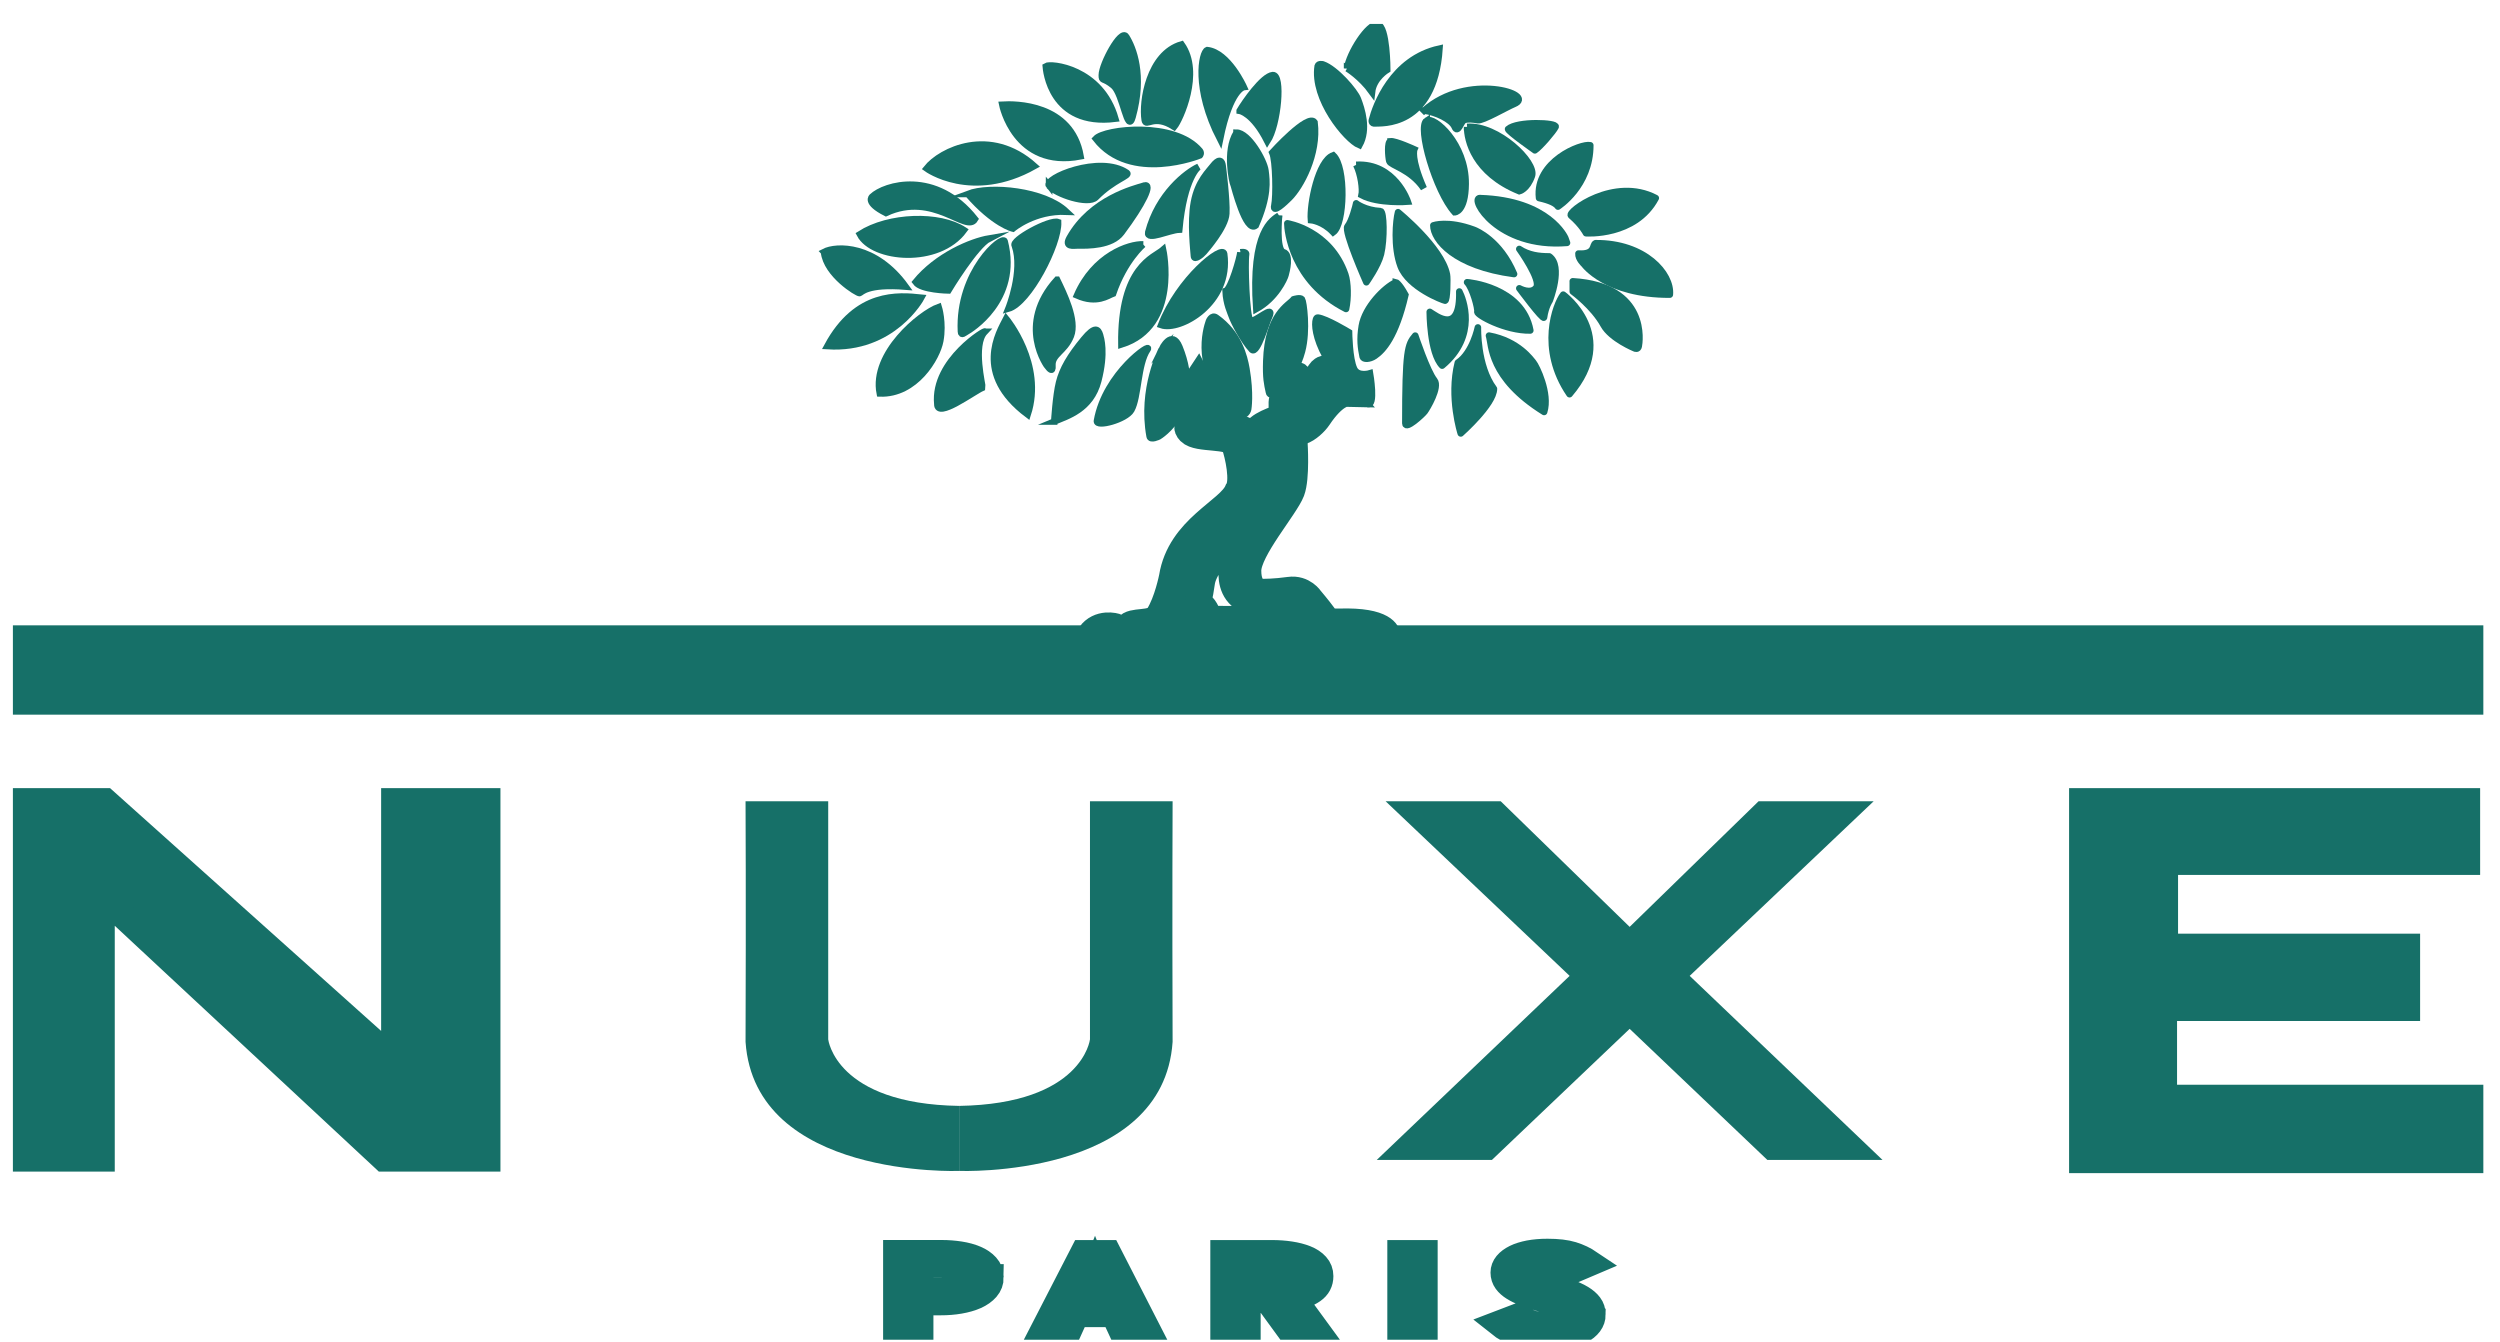 <?xml version="1.0" encoding="UTF-8"?> <svg xmlns="http://www.w3.org/2000/svg" width="95" height="51" viewBox="0 0 95 51" fill="none"><g clip-path="url(#clip0_143_11)"><path d="M0.589 44.02H3.861V34.031L14.591 44.02H18.517V30.449H14.983V40.294L3.991 30.449H0.589V44.02Z" fill="#167068" stroke="#167068" stroke-miterlimit="10"></path><path d="M31.472 39.496V30.449H28.331C28.331 30.449 28.351 34.307 28.331 39.591C28.686 44.798 36.444 44.495 36.444 44.495V42.024C31.753 41.948 31.472 39.496 31.472 39.496Z" fill="#167068"></path><path d="M44.559 30.449H41.419V39.496C41.419 39.496 41.138 41.948 36.446 42.024V44.495C36.446 44.495 44.204 44.798 44.559 39.591C44.54 34.307 44.559 30.449 44.559 30.449Z" fill="#167068"></path><path d="M64.208 37.083L71.198 30.449H66.825L61.927 35.221L57.028 30.449H52.654L59.646 37.083L52.316 44.078H56.692L61.927 39.096L67.16 44.078H71.536L64.208 37.083Z" fill="#167068"></path><path d="M79.125 30.449V44.078H94.269V41.721H82.228V38.298H91.464V35.979H82.266V32.748H93.745V30.449H79.125Z" fill="#167068" stroke="#167068" stroke-miterlimit="10"></path><path d="M94.27 24.262H0.589V26.657H94.27V24.262Z" fill="#167068" stroke="#167068" stroke-miterlimit="10"></path><path d="M45.505 14.433C45.324 14.367 45.505 15.56 45.505 15.56C45.505 15.56 45.318 15.718 45.42 15.842C45.523 15.966 44.898 16.089 45.211 16.407C45.523 16.724 46.771 16.512 46.908 16.899C47.048 17.287 47.272 18.308 47.03 18.644C46.718 19.418 44.84 20.061 44.539 21.937C44.539 21.937 44.357 22.863 44.013 23.402C43.785 23.759 43.01 23.543 42.837 23.825C42.664 24.106 42.49 23.861 42.439 23.825C42.388 23.789 41.764 23.631 41.416 24.124H49.458C49.458 24.124 49.443 24.072 49.401 23.998C49.311 23.841 49.099 23.583 48.661 23.559C48.02 23.523 46.27 23.523 46.27 23.523C46.27 23.523 45.958 23.577 45.907 23.4C45.854 23.224 45.699 22.925 45.509 22.941C45.509 22.941 45.591 22.687 45.668 22.134C45.733 21.659 46.2 21.019 47.067 20.157C48.163 19.069 48.037 18.686 48.367 17.937C48.697 17.189 48.634 17.852 48.652 17.921C48.701 18.125 48.85 18.498 48.591 18.881C48.078 19.644 47.278 20.498 46.94 21.109C46.82 21.312 46.31 23.168 48.469 22.909C49.299 22.787 49.294 23.047 49.368 23.138C49.368 23.138 49.517 23.306 49.623 23.703C49.729 24.1 49.549 24.12 49.549 24.12H52.713C52.713 24.12 52.664 23.565 50.883 23.625C50.503 23.633 50.43 23.575 50.273 23.358C50.122 23.148 49.804 22.771 49.804 22.771C49.804 22.771 49.535 22.344 48.993 22.42C48.453 22.496 48.017 22.496 48.017 22.496C48.017 22.496 47.429 22.573 47.429 21.687C47.429 20.895 48.854 19.268 49.083 18.668C49.278 18.157 49.189 16.838 49.189 16.838C49.189 16.838 49.219 16.472 49.46 16.395C49.7 16.319 49.973 16.063 50.104 15.868C50.713 14.954 51.127 14.962 51.127 14.962L50.302 14.016C50.302 14.016 49.973 14.123 50.063 14.778C49.853 14.686 49.882 15.021 49.869 15.175C49.853 15.327 49.763 15.526 49.643 15.495C49.523 15.465 49.417 15.433 49.388 14.64C49.358 13.848 49.178 14.565 49.178 14.565C49.178 14.565 49.101 15.009 48.846 15.041C48.591 15.071 48.758 15.832 48.758 15.832C48.758 15.832 47.917 16.075 47.752 16.351C47.588 16.626 46.312 16.045 45.509 14.427L45.505 14.433Z" fill="#167068" stroke="#167068" stroke-miterlimit="10"></path><path d="M44.145 13.279C44.145 13.279 43.356 14.77 43.688 16.584C43.717 16.742 44.035 16.584 44.035 16.584C44.035 16.584 45.776 15.552 44.819 13.191C44.528 12.475 44.143 13.281 44.143 13.281L44.145 13.279Z" fill="#167068" stroke="#167068" stroke-width="0.25" stroke-miterlimit="10"></path><path d="M43.605 13.279C43.821 12.962 42.009 14.169 41.685 15.993C41.64 16.249 42.788 15.944 42.99 15.58C43.267 15.087 43.222 13.84 43.605 13.279Z" fill="#167068" stroke="#167068" stroke-width="0.25" stroke-miterlimit="10"></path><path d="M50.073 12.068C49.871 12.05 49.841 13.632 51.959 15.343C52.285 15.486 52.059 14.187 52.059 14.187C52.059 14.187 51.608 14.327 51.459 14.021C51.274 13.642 51.262 12.628 51.262 12.628C51.262 12.628 50.391 12.098 50.073 12.068Z" fill="#167068" stroke="#167068" stroke-width="0.25" stroke-miterlimit="10"></path><path d="M49.16 11.373C48.964 11.612 48.179 11.928 48.12 13.712C48.099 14.373 48.151 14.576 48.222 14.905C48.252 15.041 48.32 14.985 48.552 14.774C49.102 14.269 49.325 13.905 49.475 13.351C49.691 12.548 49.533 11.453 49.475 11.373C49.416 11.293 49.16 11.373 49.16 11.373Z" fill="#167068" stroke="#167068" stroke-width="0.25" stroke-miterlimit="10"></path><path d="M45.939 12.211C45.841 12.491 45.342 14.097 46.861 15.546C47.276 15.941 47.405 15.666 47.429 15.546C47.429 15.546 47.527 14.977 47.364 14.021C47.279 13.527 47.063 12.67 46.214 12.068C46.041 11.946 45.939 12.211 45.939 12.211Z" fill="#167068" stroke="#167068" stroke-width="0.25" stroke-miterlimit="10"></path><path d="M53.041 10.727C52.621 10.914 51.867 11.671 51.749 12.389C51.667 12.89 51.712 13.219 51.783 13.559C51.804 13.662 52.046 13.66 52.24 13.527C52.558 13.311 53.035 12.794 53.404 11.204C53.153 10.749 53.041 10.725 53.041 10.725V10.727Z" fill="#167068" stroke="#167068" stroke-width="0.25" stroke-miterlimit="10"></path><path d="M48.919 8.487C48.919 8.741 49.092 10.695 51.149 11.74C51.237 11.337 51.227 10.741 51.121 10.431C50.54 8.741 48.919 8.487 48.919 8.487Z" fill="#167068" stroke="#167068" stroke-width="0.25" stroke-linecap="round" stroke-linejoin="round"></path><path d="M53.779 12.754C53.489 13.091 53.404 13.315 53.404 16.087C53.404 16.358 54.068 15.736 54.138 15.64C54.237 15.508 54.712 14.706 54.508 14.454C54.231 14.113 53.779 12.754 53.779 12.754Z" fill="#167068" stroke="#167068" stroke-width="0.25" stroke-linecap="round" stroke-linejoin="round"></path><path d="M56.16 12.443C56.16 12.443 55.966 13.401 55.399 13.78C55.067 15.103 55.509 16.47 55.509 16.47C55.509 16.47 56.769 15.355 56.769 14.774C56.117 13.896 56.16 12.445 56.16 12.445V12.443Z" fill="#167068" stroke="#167068" stroke-width="0.25" stroke-linecap="round" stroke-linejoin="round"></path><path d="M51.535 7.727C51.522 7.81 51.361 8.431 51.208 8.599C51.054 8.768 51.922 10.726 51.922 10.726C51.922 10.726 52.366 10.101 52.476 9.656C52.613 9.094 52.592 8.03 52.462 8.024C51.879 7.996 51.533 7.729 51.533 7.729L51.535 7.727Z" fill="#167068" stroke="#167068" stroke-width="0.25" stroke-linecap="round" stroke-linejoin="round"></path><path d="M53.127 8.064C53.045 8.373 52.95 9.387 53.223 10.114C53.53 10.924 54.829 11.411 54.913 11.425C54.996 11.439 55.012 10.571 54.982 10.429C54.774 9.401 53.127 8.064 53.127 8.064Z" fill="#167068" stroke="#167068" stroke-width="0.25" stroke-linecap="round" stroke-linejoin="round"></path><path d="M54.333 11.852C54.569 11.994 55.497 12.754 55.454 11.078C55.593 11.343 56.166 12.754 54.802 13.894C54.331 13.415 54.331 11.852 54.331 11.852H54.333Z" fill="#167068" stroke="#167068" stroke-width="0.25" stroke-linecap="round" stroke-linejoin="round"></path><path d="M56.582 12.754C56.694 13.093 56.582 14.352 58.676 15.654C58.898 14.955 58.38 13.908 58.272 13.78C58.194 13.688 57.709 12.963 56.584 12.754H56.582Z" fill="#167068" stroke="#167068" stroke-width="0.25" stroke-linecap="round" stroke-linejoin="round"></path><path d="M55.75 10.727C55.96 10.942 56.172 11.732 56.139 11.848C56.105 11.964 57.209 12.575 58.151 12.557C57.843 10.89 55.75 10.725 55.75 10.725V10.727Z" fill="#167068" stroke="#167068" stroke-width="0.25" stroke-linecap="round" stroke-linejoin="round"></path><path d="M59.403 11.197C59.126 11.556 58.459 13.243 59.642 14.979C61.541 12.754 59.403 11.197 59.403 11.197Z" fill="#167068" stroke="#167068" stroke-width="0.25" stroke-linecap="round" stroke-linejoin="round"></path><path d="M54.468 8.565C54.468 9.11 55.276 10.114 57.534 10.413C56.998 9.142 56.109 8.77 56.001 8.731C55.014 8.367 54.468 8.565 54.468 8.565Z" fill="#167068" stroke="#167068" stroke-width="0.25" stroke-linecap="round" stroke-linejoin="round"></path><path d="M56.236 7.527C55.838 7.515 56.902 9.441 59.546 9.228C59.513 9.128 59.481 9.046 59.481 9.046C59.481 9.046 58.865 7.611 56.236 7.529V7.527Z" fill="#167068" stroke="#167068" stroke-width="0.25" stroke-linecap="round" stroke-linejoin="round"></path><path d="M57.734 9.463C58.094 9.696 58.468 9.744 58.873 9.744C59.405 10.114 58.887 11.425 58.887 11.425C58.887 11.425 58.732 11.642 58.671 12.067C58.632 12.167 57.734 10.956 57.734 10.956C57.734 10.956 58.172 11.205 58.378 10.926C58.584 10.648 57.734 9.461 57.734 9.461V9.463Z" fill="#167068" stroke="#167068" stroke-width="0.25" stroke-linecap="round" stroke-linejoin="round"></path><path d="M59.767 10.69V11.078C59.767 11.078 60.544 11.642 60.933 12.347C61.221 12.872 62.128 13.241 62.128 13.241C62.128 13.241 62.244 13.295 62.271 13.159C62.301 13.021 62.646 10.864 59.765 10.69H59.767Z" fill="#167068" stroke="#167068" stroke-width="0.25" stroke-linecap="round" stroke-linejoin="round"></path><path d="M60.632 9.245C60.495 9.289 60.646 9.68 59.982 9.636C59.965 9.834 60.198 10.046 60.198 10.046C60.198 10.046 61.035 11.201 63.453 11.195C63.526 10.411 62.501 9.227 60.632 9.243V9.245Z" fill="#167068" stroke="#167068" stroke-width="0.25" stroke-linecap="round" stroke-linejoin="round"></path><path d="M59.697 8.19C59.546 8.06 61.335 6.695 62.919 7.527C62.141 8.994 60.269 8.862 60.269 8.862C60.269 8.862 60.117 8.551 59.697 8.19Z" fill="#167068" stroke="#167068" stroke-width="0.25" stroke-linecap="round" stroke-linejoin="round"></path><path d="M59.203 7.85C59.203 7.85 60.43 7.074 60.43 5.521C60.096 5.441 58.326 6.136 58.485 7.525C58.909 7.621 59.115 7.725 59.205 7.85" fill="#167068"></path><path d="M59.203 7.85C59.203 7.85 60.43 7.074 60.43 5.521C60.096 5.441 58.326 6.136 58.485 7.525C58.909 7.621 59.115 7.725 59.205 7.85" stroke="#167068" stroke-width="0.25" stroke-linecap="round" stroke-linejoin="round"></path><path d="M58.325 5.713C58.512 5.595 59.038 4.981 59.113 4.819C59.189 4.657 57.656 4.594 57.307 4.905C57.297 4.991 58.325 5.711 58.325 5.711V5.713Z" fill="#167068" stroke="#167068" stroke-width="0.25" stroke-linecap="round" stroke-linejoin="round"></path><path d="M55.75 4.821C55.75 5.328 56.023 6.567 57.735 7.266C57.735 7.266 58.033 7.196 58.212 6.685C58.39 6.174 56.906 4.737 55.75 4.823V4.821Z" fill="#167068" stroke="#167068" stroke-width="0.25" stroke-miterlimit="10"></path><path d="M54.215 4.582C53.848 4.817 54.56 7.266 55.277 8.066C55.277 8.066 55.685 8.066 55.695 6.99C55.707 5.462 54.488 4.408 54.215 4.584V4.582Z" fill="#167068" stroke="#167068" stroke-width="0.25" stroke-miterlimit="10"></path><path d="M54.115 4.202C54.561 4.258 55.154 4.534 55.277 4.819C55.399 5.104 55.513 4.619 55.633 4.566C55.752 4.512 55.972 4.53 56.157 4.566C56.341 4.601 57.246 4.071 57.537 3.951C58.426 3.586 55.752 2.739 54.117 4.204L54.115 4.202Z" fill="#167068" stroke="#167068" stroke-width="0.25" stroke-miterlimit="10"></path><path d="M51.19 2.6C51.265 2.037 51.993 0.879 52.352 0.935C52.712 0.991 52.714 2.651 52.714 2.651C52.714 2.651 52.196 2.961 52.135 3.496C51.707 2.905 51.19 2.598 51.19 2.598V2.6Z" fill="#167068" stroke="#167068" stroke-width="0.25" stroke-miterlimit="10"></path><path d="M52.134 4.563C52.268 4.035 52.9 2.24 54.7 1.847C54.498 4.885 52.442 4.665 52.268 4.689C52.093 4.713 52.134 4.563 52.134 4.563Z" fill="#167068" stroke="#167068" stroke-width="0.25" stroke-miterlimit="10"></path><path d="M50.268 2.448C50.755 2.616 51.481 3.458 51.599 3.763C51.744 4.14 51.997 4.909 51.658 5.517C51.159 5.308 49.879 3.753 50.074 2.508C50.103 2.406 50.268 2.448 50.268 2.448Z" fill="#167068" stroke="#167068" stroke-width="0.25" stroke-miterlimit="10"></path><path d="M52.839 5.37C52.711 5.37 52.752 5.965 52.795 6.126C52.839 6.288 53.608 6.428 54.103 7.158C53.596 6.003 53.743 5.675 53.743 5.675C53.743 5.675 53.033 5.35 52.839 5.368V5.37Z" fill="#167068" stroke="#167068" stroke-width="0.25" stroke-miterlimit="10"></path><path d="M51.537 6.264C51.712 6.615 51.79 7.198 51.741 7.415C52.373 7.751 53.498 7.663 53.498 7.663C53.498 7.663 53.004 6.18 51.535 6.264H51.537Z" fill="#167068" stroke="#167068" stroke-width="0.25" stroke-miterlimit="10"></path><path d="M49.816 8.363C49.767 7.76 50.089 6.11 50.663 5.902C51.149 6.357 51.094 8.515 50.663 8.828C50.264 8.403 49.816 8.363 49.816 8.363Z" fill="#167068" stroke="#167068" stroke-width="0.25" stroke-miterlimit="10"></path><path d="M48.348 5.797C48.483 6.1 48.503 7.473 48.426 7.811C48.348 8.146 48.829 7.685 49.001 7.513C49.408 7.108 50.106 5.871 49.951 4.645C49.708 4.294 48.348 5.797 48.348 5.797Z" fill="#167068" stroke="#167068" stroke-width="0.25" stroke-miterlimit="10"></path><path d="M47.109 4.208C47.294 3.891 47.985 2.893 48.364 2.855C48.743 2.815 48.568 4.741 48.16 5.366C47.616 4.288 47.109 4.21 47.109 4.21V4.208Z" fill="#167068" stroke="#167068" stroke-width="0.25" stroke-miterlimit="10"></path><path d="M46.987 5.042C47.434 5.042 48.037 6.09 48.086 6.485C48.135 6.881 48.212 7.443 47.717 8.571C47.338 8.868 46.901 7.058 46.871 7.01C46.842 6.96 46.551 5.735 46.987 5.044V5.042Z" fill="#167068" stroke="#167068" stroke-width="0.25" stroke-miterlimit="10"></path><path d="M45.874 1.905C45.668 1.983 45.368 3.348 46.361 5.284C46.75 3.372 47.264 3.308 47.264 3.308C47.264 3.308 46.671 1.993 45.874 1.905Z" fill="#167068" stroke="#167068" stroke-width="0.25" stroke-miterlimit="10"></path><path d="M43.501 4.563C43.387 3.867 43.666 2.045 44.9 1.689C45.664 2.767 44.832 4.563 44.618 4.819C43.831 4.308 43.548 4.857 43.501 4.563Z" fill="#167068" stroke="#167068" stroke-width="0.25" stroke-miterlimit="10"></path><path d="M42.793 1.392C43.062 1.813 43.48 2.855 43.036 4.446C42.846 5.132 42.685 3.57 42.308 3.252C41.909 2.919 41.87 3.111 41.87 2.853C41.87 2.448 42.596 1.085 42.793 1.39V1.392Z" fill="#167068" stroke="#167068" stroke-width="0.25" stroke-miterlimit="10"></path><path d="M39.74 2.518C39.75 2.646 39.925 4.817 42.384 4.51C41.831 2.578 39.915 2.4 39.74 2.518Z" fill="#167068" stroke="#167068" stroke-width="0.25" stroke-miterlimit="10"></path><path d="M38.087 3.979C38.564 3.951 40.711 3.931 41.061 5.939C38.572 6.424 38.087 3.979 38.087 3.979Z" fill="#167068" stroke="#167068" stroke-width="0.25" stroke-miterlimit="10"></path><path d="M41.641 5.27C41.99 4.901 44.634 4.594 45.596 5.735C45.663 5.825 45.596 5.903 45.596 5.903C45.596 5.903 42.962 6.967 41.641 5.27Z" fill="#167068" stroke="#167068" stroke-width="0.25" stroke-miterlimit="10"></path><path d="M46.131 6.26C45.937 6.515 45.523 6.876 45.371 7.683C45.226 8.461 45.362 9.559 45.371 9.736C45.381 9.914 45.684 9.657 45.746 9.579C45.809 9.501 46.571 8.641 46.598 8.116C46.626 7.593 46.469 6.377 46.461 6.308C46.412 5.902 46.131 6.26 46.131 6.26Z" fill="#167068" stroke="#167068" stroke-width="0.25" stroke-miterlimit="10"></path><path d="M39.866 7.064C39.628 6.779 41.799 5.869 42.82 6.569C42.967 6.671 42.316 6.817 41.644 7.497C41.356 7.791 40.127 7.38 39.866 7.062V7.064Z" fill="#167068" stroke="#167068" stroke-width="0.25" stroke-miterlimit="10"></path><path d="M43.48 7.054C43.101 7.17 41.472 7.567 40.645 9.04C40.441 9.405 40.8 9.325 40.948 9.327C41.352 9.333 42.239 9.337 42.61 8.842C43.446 7.727 43.806 6.954 43.482 7.054H43.48Z" fill="#167068" stroke="#167068" stroke-width="0.25" stroke-miterlimit="10"></path><path d="M45.548 6.338C45.091 6.545 44.013 7.376 43.634 8.829C43.562 9.164 44.431 8.739 44.81 8.725C44.995 6.721 45.548 6.338 45.548 6.338Z" fill="#167068" stroke="#167068" stroke-width="0.25" stroke-miterlimit="10"></path><path d="M43.444 9.287C42.901 9.267 41.583 9.712 40.926 11.225C41.684 11.56 42.102 11.225 42.296 11.155C42.724 9.9 43.442 9.287 43.442 9.287H43.444Z" fill="#167068" stroke="#167068" stroke-width="0.25" stroke-miterlimit="10"></path><path d="M44.198 9.491C43.859 9.789 42.575 10.124 42.614 13.09C44.83 12.397 44.198 9.491 44.198 9.491Z" fill="#167068" stroke="#167068" stroke-width="0.25" stroke-miterlimit="10"></path><path d="M46.516 9.643C46.465 9.285 44.804 10.591 44.123 12.351C44.834 12.598 46.779 11.513 46.516 9.643Z" fill="#167068" stroke="#167068" stroke-width="0.25" stroke-miterlimit="10"></path><path d="M48.605 8.19C48.361 8.36 47.535 8.757 47.739 11.741C48.477 11.337 48.811 10.593 48.848 10.453C48.886 10.316 49.06 9.663 48.77 9.583C48.477 9.503 48.605 8.188 48.605 8.188V8.19Z" fill="#167068" stroke="#167068" stroke-width="0.25" stroke-miterlimit="10"></path><path d="M47.137 9.585C47.117 9.793 46.783 10.988 46.573 11.058C46.595 11.557 46.766 11.886 46.817 12.038C46.885 12.239 47.254 12.95 47.574 13.291C47.779 13.473 48.13 12.217 48.226 12.038C48.46 11.513 47.672 12.277 47.516 12.181C47.36 12.086 47.298 9.96 47.351 9.665C47.37 9.549 47.137 9.587 47.137 9.587" fill="#167068"></path><path d="M47.137 9.585C47.117 9.793 46.783 10.988 46.573 11.058C46.595 11.557 46.766 11.886 46.817 12.038C46.885 12.239 47.254 12.95 47.574 13.291C47.779 13.473 48.13 12.217 48.226 12.038C48.46 11.513 47.672 12.277 47.516 12.181C47.36 12.086 47.298 9.96 47.351 9.665C47.37 9.549 47.137 9.587 47.137 9.587" stroke="#167068" stroke-width="0.25" stroke-miterlimit="10"></path><path d="M40.168 10.63C40.423 11.159 40.925 12.173 40.692 12.766C40.458 13.359 39.962 13.462 39.991 13.893C40.013 14.199 39.855 13.971 39.826 13.951C39.797 13.931 38.621 12.341 40.166 10.63H40.168Z" fill="#167068" stroke="#167068" stroke-width="0.25" stroke-miterlimit="10"></path><path d="M40.062 16.017C40.556 15.809 41.451 15.558 41.732 14.474C42.015 13.387 41.83 12.84 41.801 12.734C41.732 12.496 41.606 12.383 41.188 12.892C40.654 13.54 40.372 14.029 40.246 14.534C40.12 15.039 40.063 16.017 40.063 16.017H40.062Z" fill="#167068" stroke="#167068" stroke-width="0.25" stroke-miterlimit="10"></path><path d="M38.235 12.113C37.972 12.628 36.99 14.201 39.051 15.752C39.674 13.844 38.235 12.113 38.235 12.113Z" fill="#167068" stroke="#167068" stroke-width="0.25" stroke-miterlimit="10"></path><path d="M37.418 12.608C37.559 12.459 35.455 13.686 35.62 15.357C35.61 15.919 36.986 14.882 37.331 14.734C37.351 14.674 36.943 13.114 37.42 12.608H37.418Z" fill="#167068" stroke="#167068" stroke-width="0.25" stroke-miterlimit="10"></path><path d="M35.669 11.668C34.988 11.916 33.133 13.429 33.433 14.95C34.793 14.999 35.612 13.586 35.728 12.954C35.855 12.263 35.669 11.668 35.669 11.668Z" fill="#167068" stroke="#167068" stroke-width="0.25" stroke-miterlimit="10"></path><path d="M35.007 11.313C34.142 11.223 32.557 11.075 31.44 13.151C33.939 13.311 35.007 11.313 35.007 11.313Z" fill="#167068" stroke="#167068" stroke-width="0.25" stroke-miterlimit="10"></path><path d="M31.312 9.575C31.78 9.333 33.256 9.287 34.414 10.89C32.944 10.772 32.732 11.117 32.665 11.137C32.596 11.157 31.401 10.435 31.314 9.577L31.312 9.575Z" fill="#167068" stroke="#167068" stroke-width="0.25" stroke-miterlimit="10"></path><path d="M36.63 8.745C35.708 8.142 33.782 8.192 32.675 8.902C33.171 9.85 35.658 10.068 36.63 8.745Z" fill="#167068" stroke="#167068" stroke-width="0.25" stroke-miterlimit="10"></path><path d="M37.592 9.06C36.901 9.178 35.61 9.723 34.793 10.72C35.007 11.018 36.038 11.036 36.038 11.036C36.038 11.036 37.058 9.335 37.592 9.06Z" fill="#167068" stroke="#167068" stroke-width="0.25" stroke-miterlimit="10"></path><path d="M33.144 7.475C33.611 7.026 35.553 6.431 37.049 8.327C36.729 8.874 35.474 7.252 33.666 8.092C32.864 7.687 33.144 7.475 33.144 7.475Z" fill="#167068" stroke="#167068" stroke-width="0.25" stroke-miterlimit="10"></path><path d="M35.211 6.402C35.755 5.719 37.623 4.803 39.304 6.31C36.923 7.647 35.211 6.402 35.211 6.402Z" fill="#167068" stroke="#167068" stroke-width="0.25" stroke-miterlimit="10"></path><path d="M36.776 7.37C37.642 7.044 39.672 7.242 40.52 8.042C39.305 7.992 38.49 8.685 38.49 8.685C38.49 8.685 37.772 8.517 36.778 7.37H36.776Z" fill="#167068" stroke="#167068" stroke-width="0.25" stroke-miterlimit="10"></path><path d="M38.175 9.17C38.107 8.902 36.407 10.329 36.517 12.597C36.525 12.778 36.65 12.642 36.737 12.597C36.823 12.551 38.749 11.413 38.175 9.17Z" fill="#167068" stroke="#167068" stroke-width="0.25" stroke-miterlimit="10"></path><path d="M38.564 9.333C38.409 9.138 39.897 8.327 40.207 8.441C40.238 9.285 39.09 11.511 38.32 11.728C38.32 11.728 38.901 10.291 38.564 9.333Z" fill="#167068" stroke="#167068" stroke-width="0.25" stroke-miterlimit="10"></path><path d="M37.642 48.536C37.642 48.694 37.591 48.834 37.487 48.953C37.383 49.073 37.243 49.171 37.069 49.249C36.894 49.327 36.692 49.384 36.462 49.424C36.233 49.464 35.993 49.482 35.742 49.482H34.97V50.76H34.058V47.62H35.789C36.021 47.62 36.248 47.638 36.47 47.672C36.692 47.706 36.89 47.76 37.063 47.834C37.236 47.907 37.375 48.001 37.481 48.119C37.587 48.235 37.64 48.374 37.64 48.536H37.642ZM36.692 48.55C36.692 48.374 36.596 48.247 36.405 48.169C36.213 48.091 35.987 48.053 35.724 48.053H34.972V49.057H35.754C36.023 49.057 36.248 49.015 36.427 48.931C36.606 48.847 36.696 48.72 36.696 48.55H36.692Z" fill="#167068" stroke="#167068" stroke-miterlimit="10"></path><path d="M42.712 50.761L42.328 49.931H40.898L40.522 50.761H39.544L41.161 47.622H42.111L43.719 50.761H42.712ZM41.894 48.989C41.868 48.937 41.843 48.879 41.813 48.812C41.786 48.744 41.758 48.678 41.733 48.612C41.707 48.546 41.684 48.486 41.662 48.43C41.64 48.374 41.623 48.333 41.611 48.303C41.599 48.333 41.581 48.377 41.56 48.43C41.538 48.486 41.515 48.546 41.489 48.61C41.464 48.674 41.438 48.74 41.409 48.808C41.381 48.875 41.354 48.935 41.328 48.989L41.083 49.52H42.137L41.892 48.989H41.894Z" fill="#167068" stroke="#167068" stroke-miterlimit="10"></path><path d="M49.164 50.761L48.167 49.394H47.405V50.761H46.492V47.622H48.335C48.573 47.622 48.805 47.638 49.026 47.672C49.248 47.706 49.444 47.756 49.613 47.824C49.782 47.892 49.918 47.981 50.018 48.093C50.118 48.203 50.169 48.337 50.169 48.492C50.169 48.72 50.075 48.899 49.886 49.031C49.698 49.163 49.447 49.259 49.134 49.319L50.188 50.761H49.164ZM49.221 48.506C49.221 48.344 49.13 48.229 48.952 48.157C48.773 48.085 48.544 48.049 48.261 48.049H47.405V48.973H48.261C48.561 48.973 48.797 48.937 48.965 48.863C49.134 48.79 49.219 48.672 49.219 48.506H49.221Z" fill="#167068" stroke="#167068" stroke-miterlimit="10"></path><path d="M53.218 50.761V47.622H54.131V50.761H53.218Z" fill="#167068" stroke="#167068" stroke-miterlimit="10"></path><path d="M60.516 49.949C60.516 50.075 60.477 50.191 60.398 50.297C60.319 50.402 60.206 50.494 60.054 50.57C59.903 50.646 59.717 50.706 59.491 50.748C59.265 50.789 59.008 50.809 58.72 50.809C58.306 50.809 57.96 50.761 57.681 50.668C57.403 50.574 57.169 50.45 56.98 50.298L57.705 50.021C57.887 50.155 58.06 50.247 58.227 50.297C58.394 50.346 58.576 50.37 58.777 50.37C59.028 50.37 59.222 50.336 59.36 50.267C59.497 50.199 59.566 50.099 59.566 49.971C59.566 49.911 59.55 49.855 59.519 49.806C59.487 49.756 59.43 49.704 59.35 49.656C59.267 49.606 59.156 49.554 59.012 49.498C58.867 49.442 58.686 49.38 58.466 49.313C58.278 49.257 58.105 49.197 57.944 49.135C57.785 49.073 57.644 49.007 57.526 48.933C57.406 48.859 57.312 48.776 57.243 48.682C57.175 48.588 57.139 48.48 57.139 48.357C57.139 48.243 57.179 48.139 57.257 48.043C57.336 47.947 57.448 47.866 57.591 47.794C57.734 47.724 57.909 47.67 58.113 47.63C58.317 47.592 58.547 47.572 58.804 47.572C59.187 47.572 59.499 47.608 59.74 47.682C59.982 47.756 60.204 47.862 60.404 47.997L59.727 48.285C59.644 48.235 59.57 48.191 59.501 48.157C59.432 48.123 59.362 48.095 59.289 48.071C59.216 48.049 59.138 48.033 59.053 48.023C58.969 48.013 58.877 48.009 58.777 48.009C58.557 48.009 58.388 48.039 58.268 48.101C58.148 48.163 58.09 48.243 58.09 48.341C58.09 48.401 58.105 48.454 58.137 48.5C58.168 48.546 58.221 48.592 58.296 48.638C58.37 48.682 58.47 48.728 58.592 48.774C58.714 48.82 58.867 48.871 59.047 48.929C59.254 48.991 59.448 49.055 59.627 49.119C59.805 49.183 59.96 49.255 60.092 49.334C60.223 49.414 60.327 49.502 60.402 49.602C60.477 49.7 60.514 49.816 60.514 49.947L60.516 49.949Z" fill="#167068" stroke="#167068" stroke-miterlimit="10"></path></g><defs><clipPath id="clip0_143_11"><rect width="93.877" height="50" fill="white" transform="translate(0.49 0.909)"></rect></clipPath></defs></svg> 